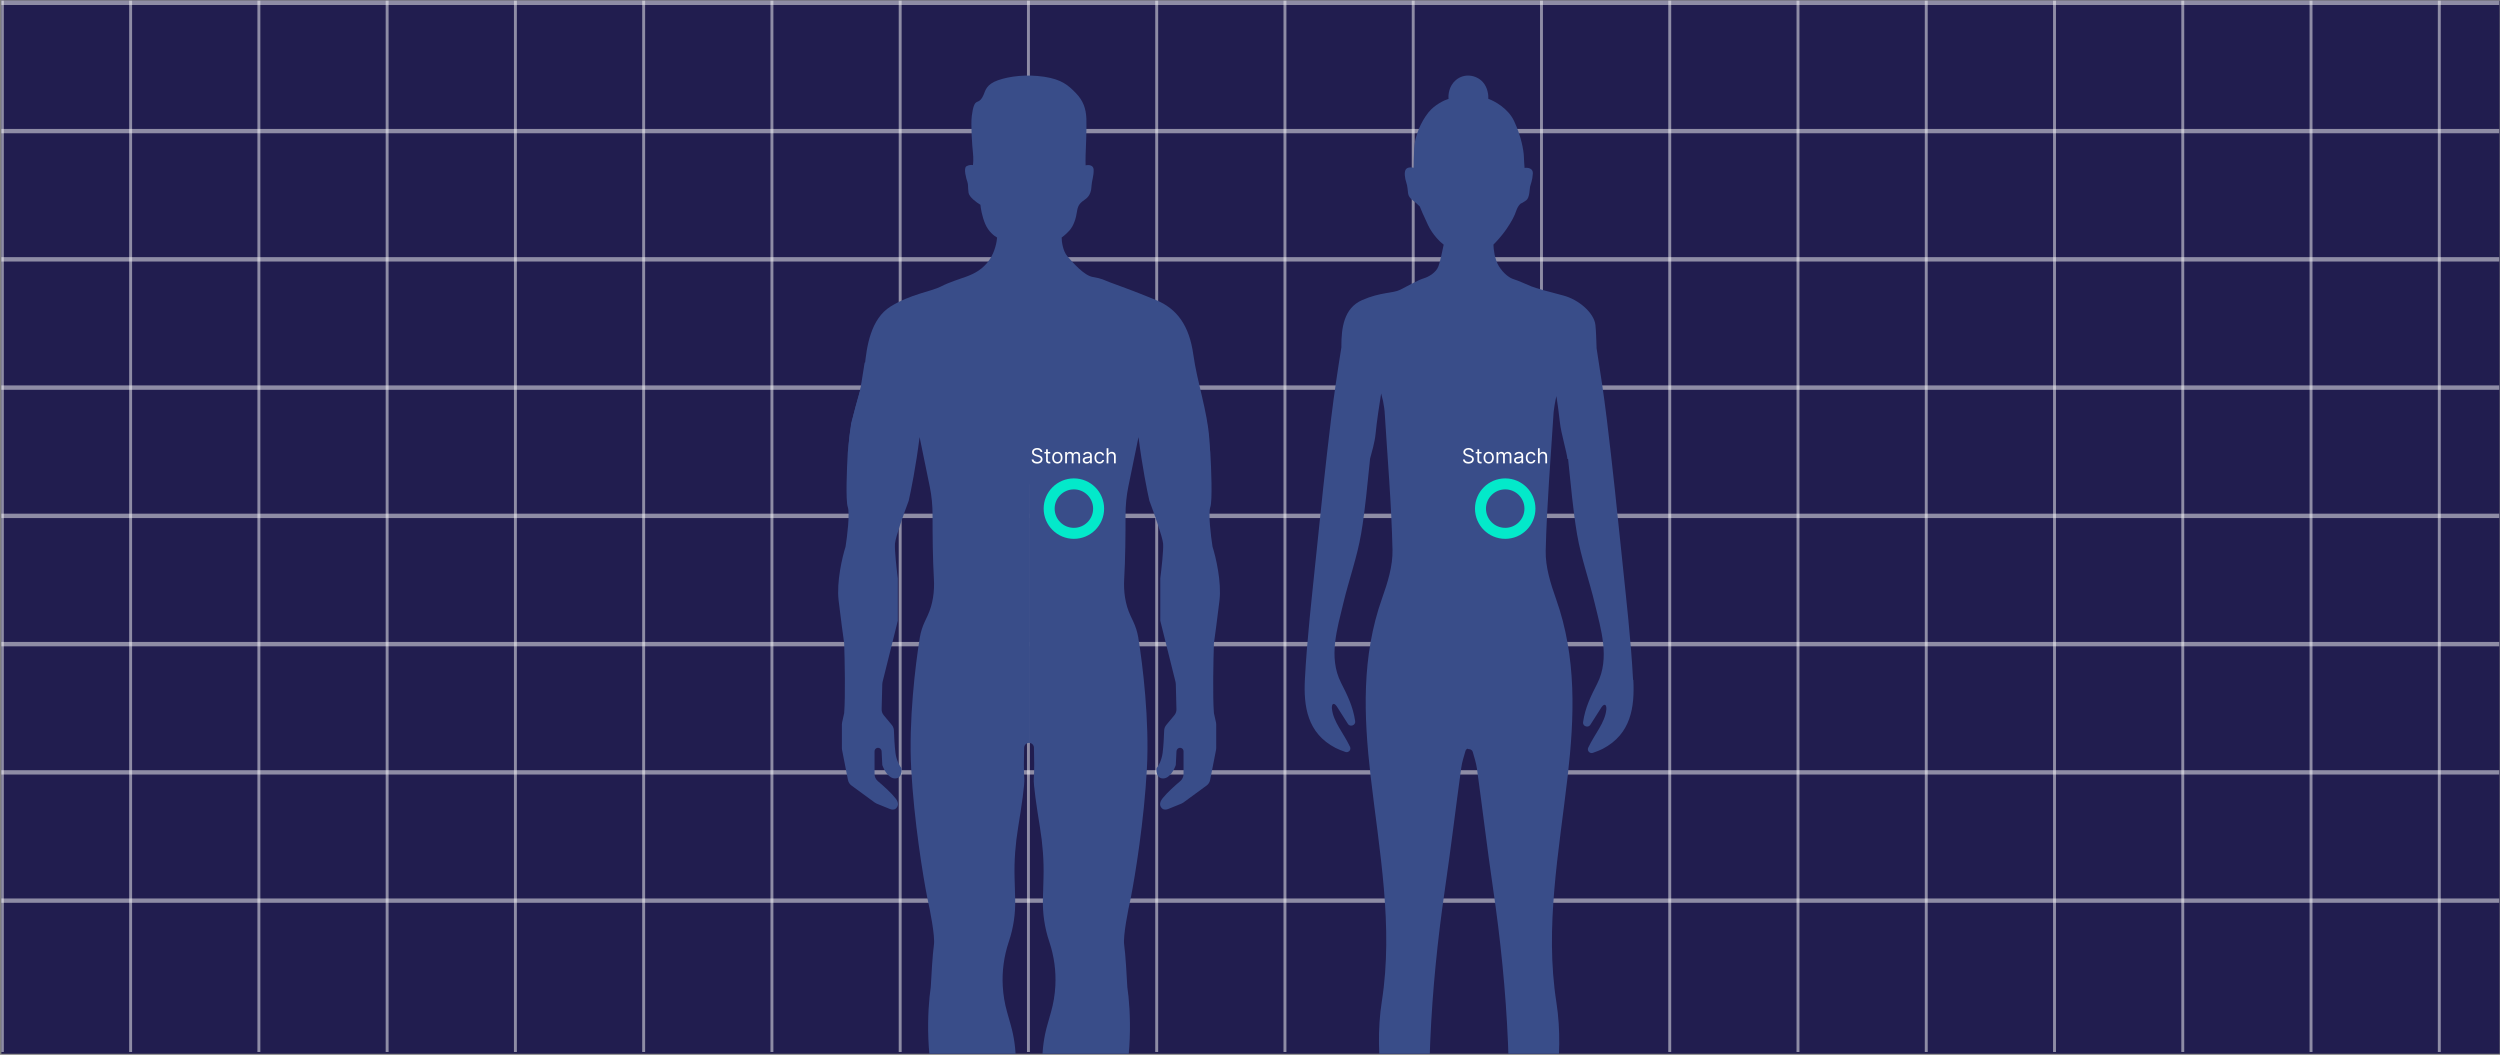 <svg width="1441" height="608" viewBox="0 0 1441 608" fill="none" xmlns="http://www.w3.org/2000/svg">
<rect x="0" y="0" width="1441" height="608" fill="#808080" stroke="none"/>
<g clip-path="url(#clip0_992_1270)">
<rect width="1440" height="607" transform="translate(0.785 0.371)" fill="#211D4F"/>
<g style="mix-blend-mode:overlay">
<line x1="1.365" y1="0.371" x2="1.365" y2="606.371" stroke="white" stroke-opacity="0.49" stroke-width="1.685"/>
<line x1="75.293" y1="0.371" x2="75.293" y2="606.371" stroke="white" stroke-opacity="0.49" stroke-width="1.685"/>
<line x1="149.222" y1="0.371" x2="149.222" y2="606.371" stroke="white" stroke-opacity="0.49" stroke-width="1.685"/>
<line x1="223.15" y1="0.371" x2="223.15" y2="606.371" stroke="white" stroke-opacity="0.49" stroke-width="1.685"/>
<line x1="297.079" y1="0.371" x2="297.079" y2="606.371" stroke="white" stroke-opacity="0.49" stroke-width="1.685"/>
<line x1="371.007" y1="0.371" x2="371.007" y2="606.371" stroke="white" stroke-opacity="0.49" stroke-width="1.685"/>
<line x1="444.936" y1="0.371" x2="444.936" y2="606.371" stroke="white" stroke-opacity="0.49" stroke-width="1.685"/>
<line x1="518.865" y1="0.371" x2="518.865" y2="606.371" stroke="white" stroke-opacity="0.49" stroke-width="1.685"/>
<line x1="592.792" y1="0.371" x2="592.792" y2="606.371" stroke="white" stroke-opacity="0.49" stroke-width="1.685"/>
<line x1="666.721" y1="0.371" x2="666.721" y2="606.371" stroke="white" stroke-opacity="0.49" stroke-width="1.685"/>
<line x1="740.65" y1="0.371" x2="740.65" y2="606.371" stroke="white" stroke-opacity="0.49" stroke-width="1.685"/>
<line x1="814.579" y1="0.371" x2="814.579" y2="606.371" stroke="white" stroke-opacity="0.49" stroke-width="1.685"/>
<line x1="888.507" y1="0.371" x2="888.507" y2="606.371" stroke="white" stroke-opacity="0.49" stroke-width="1.685"/>
<line x1="962.436" y1="0.371" x2="962.436" y2="606.371" stroke="white" stroke-opacity="0.49" stroke-width="1.685"/>
<line x1="1036.36" y1="0.371" x2="1036.36" y2="606.371" stroke="white" stroke-opacity="0.49" stroke-width="1.685"/>
<line x1="1110.29" y1="0.371" x2="1110.29" y2="606.371" stroke="white" stroke-opacity="0.49" stroke-width="1.685"/>
<line x1="1184.22" y1="0.371" x2="1184.22" y2="606.371" stroke="white" stroke-opacity="0.49" stroke-width="1.685"/>
<line x1="1258.15" y1="0.371" x2="1258.15" y2="606.371" stroke="white" stroke-opacity="0.49" stroke-width="1.685"/>
<line x1="1332.08" y1="0.371" x2="1332.08" y2="606.371" stroke="white" stroke-opacity="0.49" stroke-width="1.685"/>
<line x1="1406.01" y1="0.371" x2="1406.01" y2="606.371" stroke="white" stroke-opacity="0.49" stroke-width="1.685"/>
</g>
<g style="mix-blend-mode:overlay">
<line x1="1440.52" y1="1.629" x2="0.525" y2="1.629" stroke="white" stroke-opacity="0.49" stroke-width="2.517"/>
<line x1="1440.52" y1="75.558" x2="0.525" y2="75.558" stroke="white" stroke-opacity="0.49" stroke-width="2.517"/>
<line x1="1440.52" y1="149.486" x2="0.525" y2="149.486" stroke="white" stroke-opacity="0.49" stroke-width="2.517"/>
<line x1="1440.52" y1="223.415" x2="0.525" y2="223.415" stroke="white" stroke-opacity="0.49" stroke-width="2.517"/>
<line x1="1440.52" y1="297.343" x2="0.525" y2="297.343" stroke="white" stroke-opacity="0.49" stroke-width="2.517"/>
<line x1="1440.52" y1="371.272" x2="0.525" y2="371.272" stroke="white" stroke-opacity="0.49" stroke-width="2.517"/>
<line x1="1440.52" y1="445.2" x2="0.525" y2="445.2" stroke="white" stroke-opacity="0.49" stroke-width="2.517"/>
<line x1="1440.52" y1="519.129" x2="0.525" y2="519.129" stroke="white" stroke-opacity="0.49" stroke-width="2.517"/>
</g>
<path d="M941.298 391.895C940.073 368.546 937.334 345.302 934.961 322.031C932.223 295.235 929.433 268.439 926.173 241.695C924.504 228.036 922.47 214.403 920.279 200.796C920.123 195.625 919.94 190.584 919.601 187.345C918.871 180.424 910.057 172.642 900.929 170.291C891.802 167.94 885.334 166.138 882.674 165.068C880.014 163.997 874.929 161.646 872.713 161.019C870.496 160.393 866.871 158.146 863.898 153.341C861.525 149.502 860.847 143.495 860.821 140.988C862.203 139.629 865.619 135.973 868.253 132.16C871.539 127.354 873.025 124.273 873.99 121.4C874.747 119.101 875.998 117.743 876.546 117.352C876.937 117.221 878.111 116.62 879.728 115.445C881.736 113.956 881.631 108.942 881.944 107.558C882.257 106.173 883.326 103.927 883.535 99.984C883.691 96.823 880.432 96.536 878.763 96.797C878.658 95.518 878.424 92.358 878.345 89.981C878.241 87.003 876.963 78.803 872.713 69.74C869.322 62.506 861.395 58.196 857.874 56.969C858.004 55.01 857.561 50.335 854.588 47.175C850.885 43.231 844.079 41.951 839.098 46.209C835.108 49.63 834.69 54.801 834.951 56.969C832.578 57.726 826.945 60.312 823.399 64.752C818.939 70.288 815.445 78.594 815.132 85.41C814.871 90.869 814.819 95.204 814.819 96.693C813.906 96.432 811.768 96.223 810.568 97.32C809.082 98.704 809.838 103.065 810.568 105.103C811.298 107.114 811.429 110.117 811.637 111.501C811.846 112.886 812.602 114.165 814.089 115.236C815.288 116.098 817.401 118.083 818.339 118.971C818.809 120.172 820.4 124.011 823.112 129.731C825.824 135.451 830.257 139.629 832.135 141.014C831.561 143.913 830.179 150.468 829.162 153.367C827.884 156.997 823.659 159.557 820.478 160.497C817.296 161.463 811.35 164.859 807.126 167C802.875 169.142 795.886 168.28 785.168 172.955C774.45 177.63 773.172 189.356 773.172 199.464C773.172 199.725 773.172 199.934 773.172 200.195C770.981 213.802 768.947 227.435 767.278 241.121C764.018 267.865 761.228 294.661 758.49 321.457C756.117 344.727 753.378 367.998 752.153 391.32C751.318 407.017 753.431 422.609 769.834 431.123C771.477 431.985 773.224 432.611 775.493 433.421C777.292 434.048 778.987 432.194 778.153 430.444C774.241 422.217 768.504 416.053 767.721 408.479C767.461 405.789 768.66 404.588 770.46 407.069C772.624 410.464 774.789 413.885 776.953 417.281C777.449 418.064 778.414 418.456 779.326 418.195L779.587 418.116C780.63 417.829 781.282 416.811 781.126 415.74C779.926 407.278 776.614 400.722 772.963 393.514C765.531 378.889 770.825 362.2 774.293 347.679C777.501 334.228 782.273 321.117 784.568 307.536C787.019 293.25 788.167 278.729 789.732 264.287C790.436 261.388 792.418 255.276 792.913 249.792C793.513 243.236 795.286 231.718 796.095 226.782C796.277 227.409 796.72 229.081 797.19 231.17C797.685 233.782 798.05 236.42 798.077 236.994C799.719 263.66 802.04 290.273 802.64 316.965C802.849 326.21 799.824 335.874 796.668 344.753C784.724 378.392 786.028 412.606 790.018 447.289C794.999 490.435 803.266 533.841 796.486 577.196C791.374 609.947 799.354 640.582 803.501 672.106C805.665 688.612 810.438 705.64 801.362 722.172C799.798 725.045 801.441 732.854 803.814 734.081C809.29 736.902 816.227 738.234 822.381 737.712C824.676 737.529 828.067 730.608 828.145 726.716C828.327 714.572 827.597 702.401 826.476 690.283C820.843 630.266 824.337 570.641 833.048 511.146C836.386 488.345 839.098 465.467 842.253 442.614C842.696 439.324 843.766 436.111 844.678 432.899C844.861 432.298 845.278 431.802 845.826 431.541C846.087 431.697 846.373 431.802 846.713 431.828H846.999C847.912 431.932 848.642 432.559 848.903 433.421C849.816 436.66 850.859 439.846 851.328 443.137C854.484 465.963 857.196 488.868 860.534 511.668C869.244 571.163 872.739 630.788 867.106 690.805C865.958 702.898 865.228 715.094 865.437 727.239C865.489 731.13 868.879 738.051 871.2 738.234C877.354 738.73 884.291 737.424 889.768 734.604C892.141 733.376 893.784 725.567 892.219 722.694C883.17 706.162 887.916 689.134 890.081 672.628C894.227 641.104 902.207 610.469 897.096 577.718C890.315 534.364 898.582 490.983 903.563 447.812C907.553 413.128 908.857 378.915 896.913 345.276C893.758 336.37 890.733 326.706 890.941 317.487C891.567 290.822 893.862 264.182 895.505 237.516C895.557 236.681 896.313 231.483 897.122 228.297C897.669 231.954 898.634 238.587 899.156 243.706C899.756 249.504 903.12 260.761 903.485 264.574H903.85C905.441 279.095 906.588 293.694 909.04 308.059C911.36 321.64 916.133 334.751 919.314 348.201C922.783 362.722 928.077 379.411 920.644 394.036C916.993 401.245 913.681 407.8 912.482 416.262C912.325 417.333 912.977 418.352 914.02 418.639L914.281 418.717C915.194 418.952 916.159 418.587 916.654 417.803C918.819 414.408 920.983 410.986 923.148 407.591C924.947 405.11 926.147 406.285 925.886 409.002C925.13 416.576 919.367 422.739 915.455 430.966C914.646 432.69 916.315 434.57 918.115 433.943C920.384 433.134 922.131 432.507 923.774 431.645C940.151 423.105 942.263 407.539 941.455 391.843L941.298 391.895Z" fill="#394D89"/>
<path d="M558.271 111.07C558.624 113.633 562.982 116.777 565.117 118.028C565.265 119.869 566.023 124.655 567.878 129.073C569.734 133.491 573.216 136.142 574.725 136.915C574.578 139.271 573.51 145.11 570.418 149.616C566.553 155.249 561.694 157.678 557.277 159.335C552.859 160.992 547.669 162.428 542.258 165.189C536.846 167.95 524.699 169.607 513.324 176.675C501.949 183.744 499.52 199.537 498.415 211.355C497.311 223.173 494.329 227.149 490.575 245.372C487.571 259.951 489.323 274.566 490.575 279.168H523.017C523.201 278.432 524.478 274.22 526.245 266.357C528.012 258.493 530.441 245.998 531.435 240.733C532.245 245.298 534.086 255.378 534.969 259.178C535.852 262.977 537.634 274.493 538.518 279.168H647.943C647.685 278.579 647.634 275.7 649.489 268.897C651.344 262.094 654.09 246.477 655.232 239.518C655.342 240.144 655.651 242.103 656.005 244.93C656.446 248.465 658.434 255.312 660.312 262.491C661.814 268.234 662.412 276.591 662.522 279.168H695.461C696.345 276.37 698.058 266.843 697.086 253.324C695.871 236.426 690.129 220.853 687.81 204.286C685.491 187.72 678.533 178 666.275 172.92C654.017 167.839 642.421 163.753 639.55 162.648C636.679 161.544 634.912 160.44 629.942 159.666C624.973 158.893 618.568 151.604 615.255 147.738C612.604 144.646 611.942 139.234 611.942 136.915C612.604 136.473 614.415 135.059 616.359 132.939C618.788 130.288 620.224 125.981 620.776 121.894C621.328 117.808 622.985 116.703 625.746 114.715C628.507 112.727 629.059 109.524 629.169 106.984C629.28 104.444 630.494 101.351 630.384 97.817C630.296 94.99 627.255 94.945 625.746 95.277C625.709 94.209 625.657 91.544 625.746 89.423C625.856 86.772 626.408 74.182 626.188 68.439C625.967 62.695 624.421 58.057 620.114 53.639C615.807 49.221 612.052 45.797 601.892 44.251C591.732 42.705 581.903 43.92 575.277 46.239C568.651 48.558 567.989 52.093 566.995 54.522C566.001 56.952 564.897 58.167 563.24 58.719C561.584 59.272 560.811 61.812 560.148 66.782C559.485 71.752 560.369 84.232 560.811 88.098C561.164 91.19 560.958 94.099 560.811 95.166C560.185 95.019 558.558 94.945 557.056 95.829C555.178 96.933 557.056 103.339 557.608 104.885C558.16 106.432 557.829 107.868 558.271 111.07Z" fill="#394D89"/>
<path d="M697.628 292.263C698.907 288.554 698.161 269.72 697.628 260.766L695.673 243.839L690.482 225.094L687.886 208.944H593.142V428.198C594.667 428.198 595.92 429.403 595.964 430.928C596.12 436.373 596.242 444.717 595.874 448.696C595.574 451.946 597.492 465.042 599.43 476.878C600.994 486.428 601.751 496.098 601.483 505.771L601.138 518.259C600.909 526.523 602.13 534.762 604.744 542.605L604.887 543.033C607.598 551.166 608.756 559.736 608.302 568.296C608.032 573.366 607.2 578.39 605.819 583.275L603.68 590.843C601.764 597.623 600.793 604.635 600.793 611.68C600.793 615.767 601.119 619.846 601.77 623.881L604.038 637.94C605.515 647.1 606.337 656.358 606.281 665.637C606.21 677.357 605.89 690.181 604.982 692.502C604.061 694.856 604.164 699.444 604.496 703.187C604.738 705.903 604.922 708.629 604.803 711.354L604.046 728.634C603.947 730.884 604.923 733.047 606.675 734.462C607.937 735.481 609.51 736.037 611.132 736.037H641.059C643.058 736.037 644.88 734.894 645.75 733.096C646.561 731.421 646.417 729.442 645.373 727.902L637.443 716.199C633.982 711.093 632.155 705.037 632.575 698.883C633.694 682.5 636.959 656.553 644.327 636.946C653.362 612.901 651.735 581.632 649.792 569.002C649.488 562.931 648.699 549.549 647.97 544.594C647.242 539.639 650.217 524.436 651.795 517.453C654.224 505.188 659.482 473.083 661.085 442.782C662.53 415.468 658.755 383.717 656.085 367.398C655.564 364.218 654.563 361.146 653.194 358.229L651.652 354.944C648.546 348.327 647.558 340.893 647.989 333.596C648.627 322.778 648.785 308.062 648.759 296.996C648.745 291.439 649.262 285.898 650.379 280.454L656.232 251.918C658.365 268.913 661.306 283.483 662.51 288.643C665.033 295.323 670.148 309.629 670.423 313.413C670.698 317.197 669.448 328.292 668.789 333.367V357.793L677.585 393.111C677.677 393.48 677.728 393.858 677.737 394.238L678.106 408.804C678.138 410.065 677.712 411.294 676.906 412.264L672.244 417.877C671.495 418.779 671.074 419.906 671.034 421.077C670.912 424.572 670.631 430.158 670.15 433.911C669.573 438.411 667.602 441.7 666.688 442.782C666.376 444.753 666.688 448.696 670.439 448.696C674.189 448.696 676.857 443.551 677.723 440.979L678.123 433.051C678.144 432.625 678.297 432.216 678.56 431.88L678.613 431.813C679.433 430.767 681.026 430.794 681.809 431.868C682.06 432.211 682.195 432.625 682.195 433.05V446.178C682.195 447.769 681.466 449.266 680.248 450.288C677.205 452.842 672.741 456.853 670.15 460.091C667.858 462.956 668.624 464.926 669.915 466.052C670.861 466.877 672.233 466.755 673.396 466.283L680.949 463.218C681.345 463.057 681.72 462.848 682.065 462.596L695.481 452.783C696.537 452.01 697.264 450.867 697.516 449.583L700.921 432.244C700.986 431.913 701.019 431.577 701.019 431.24V417.533C701.019 417.153 700.977 416.775 700.895 416.404L699.706 411.053C698.939 401.46 699.387 380.196 699.706 370.763C700.239 367.033 701.624 356.886 702.904 346.142C704.183 335.398 700.772 320.988 698.907 315.125C697.947 309.05 696.348 295.972 697.628 292.263Z" fill="#394D89"/>
<path d="M488.656 292.263C487.377 288.554 488.123 269.72 488.656 260.766L490.611 243.839L495.802 225.094L498.398 208.944H593.142V428.198C591.617 428.198 590.364 429.403 590.32 430.928C590.164 436.373 590.042 444.717 590.41 448.696C590.71 451.946 588.792 465.042 586.854 476.878C585.29 486.428 584.534 496.098 584.801 505.771L585.146 518.259C585.375 526.523 584.154 534.762 581.54 542.605L581.397 543.033C578.686 551.166 577.528 559.736 577.983 568.296C578.252 573.366 579.084 578.39 580.465 583.275L582.604 590.843C584.52 597.623 585.492 604.635 585.492 611.68C585.492 615.767 585.165 619.846 584.514 623.881L582.246 637.94C580.769 647.1 579.947 656.358 580.003 665.637C580.074 677.357 580.394 690.181 581.302 692.502C582.223 694.856 582.12 699.444 581.788 703.187C581.547 705.903 581.362 708.629 581.482 711.354L582.238 728.634C582.337 730.884 581.361 733.047 579.609 734.462C578.347 735.481 576.774 736.037 575.152 736.037H545.225C543.226 736.037 541.404 734.894 540.534 733.096C539.724 731.421 539.867 729.442 540.911 727.902L548.842 716.199C552.302 711.093 554.129 705.037 553.709 698.883C552.59 682.5 549.325 656.553 541.957 636.946C532.922 612.901 534.549 581.632 536.492 569.002C536.796 562.931 537.585 549.549 538.314 544.594C539.043 539.639 536.067 524.436 534.489 517.453C532.06 505.188 526.802 473.083 525.199 442.782C523.754 415.468 527.529 383.717 530.199 367.398C530.72 364.218 531.721 361.146 533.09 358.229L534.632 354.944C537.738 348.327 538.726 340.893 538.296 333.596C537.657 322.778 537.499 308.062 537.526 296.996C537.539 291.439 537.022 285.898 535.906 280.454L530.053 251.918C527.92 268.913 524.978 283.483 523.774 288.643C521.251 295.323 516.137 309.629 515.861 313.413C515.586 317.197 516.836 328.292 517.496 333.367V357.793L508.699 393.111C508.608 393.48 508.556 393.858 508.547 394.238L508.178 408.804C508.146 410.065 508.572 411.294 509.378 412.264L514.04 417.877C514.789 418.779 515.21 419.906 515.251 421.077C515.372 424.572 515.653 430.158 516.134 433.911C516.711 438.411 518.682 441.7 519.596 442.782C519.909 444.753 519.596 448.696 515.846 448.696C512.095 448.696 509.427 443.551 508.561 440.979L508.162 433.051C508.14 432.625 507.987 432.216 507.724 431.88L507.672 431.813C506.852 430.767 505.259 430.794 504.475 431.868C504.225 432.211 504.09 432.625 504.09 433.05V446.178C504.09 447.769 504.818 449.266 506.036 450.288C509.08 452.842 513.543 456.853 516.134 460.091C518.426 462.956 517.66 464.926 516.369 466.052C515.423 466.877 514.051 466.755 512.889 466.283L505.335 463.218C504.939 463.057 504.564 462.848 504.219 462.596L490.804 452.783C489.747 452.01 489.02 450.867 488.768 449.583L485.363 432.244C485.298 431.913 485.266 431.577 485.266 431.24V417.533C485.266 417.153 485.307 416.775 485.389 416.404L486.578 411.053C487.345 401.46 486.898 380.196 486.578 370.763C486.045 367.033 484.66 356.886 483.381 346.142C482.102 335.398 485.512 320.988 487.378 315.125C488.337 309.05 489.936 295.972 488.656 292.263Z" fill="#394D89"/>
<circle cx="618.988" cy="293.167" r="14.254" stroke="#03E9CA" stroke-width="6.335"/>
<path d="M599.775 260.524C599.724 260.093 599.516 259.757 599.153 259.519C598.789 259.28 598.343 259.161 597.815 259.161C597.428 259.161 597.09 259.223 596.8 259.348C596.513 259.473 596.289 259.645 596.127 259.864C595.968 260.083 595.888 260.331 595.888 260.61C595.888 260.843 595.944 261.043 596.055 261.21C596.168 261.375 596.313 261.513 596.489 261.624C596.665 261.732 596.85 261.821 597.043 261.892C597.237 261.96 597.414 262.016 597.576 262.058L598.462 262.297C598.69 262.357 598.942 262.439 599.221 262.544C599.502 262.649 599.771 262.793 600.026 262.975C600.285 263.154 600.498 263.384 600.665 263.665C600.833 263.946 600.917 264.291 600.917 264.701C600.917 265.172 600.793 265.598 600.546 265.979C600.302 266.36 599.944 266.662 599.472 266.887C599.004 267.111 598.434 267.223 597.763 267.223C597.138 267.223 596.597 267.122 596.14 266.921C595.685 266.719 595.327 266.438 595.066 266.077C594.808 265.716 594.661 265.297 594.627 264.82H595.718C595.746 265.149 595.857 265.422 596.05 265.638C596.246 265.851 596.494 266.01 596.792 266.115C597.093 266.218 597.417 266.269 597.763 266.269C598.167 266.269 598.529 266.203 598.85 266.073C599.171 265.939 599.425 265.754 599.613 265.519C599.8 265.28 599.894 265.002 599.894 264.683C599.894 264.394 599.813 264.158 599.651 263.976C599.489 263.794 599.276 263.647 599.012 263.533C598.748 263.419 598.462 263.32 598.156 263.235L597.082 262.928C596.4 262.732 595.86 262.452 595.462 262.088C595.065 261.725 594.866 261.249 594.866 260.661C594.866 260.172 594.998 259.746 595.262 259.382C595.529 259.016 595.887 258.732 596.336 258.53C596.788 258.326 597.292 258.223 597.849 258.223C598.411 258.223 598.911 258.324 599.349 258.526C599.786 258.725 600.133 258.997 600.388 259.344C600.647 259.691 600.783 260.084 600.798 260.524H599.775ZM605.365 260.524V261.377H601.973V260.524H605.365ZM602.961 258.956H603.967V265.195C603.967 265.479 604.008 265.692 604.091 265.834C604.176 265.973 604.284 266.067 604.414 266.115C604.548 266.161 604.689 266.183 604.836 266.183C604.947 266.183 605.038 266.178 605.109 266.166C605.18 266.152 605.237 266.141 605.279 266.132L605.484 267.036C605.416 267.061 605.321 267.087 605.199 267.112C605.076 267.141 604.922 267.155 604.734 267.155C604.45 267.155 604.172 267.094 603.899 266.972C603.629 266.85 603.404 266.664 603.225 266.414C603.049 266.164 602.961 265.848 602.961 265.468V258.956ZM609.466 267.206C608.875 267.206 608.357 267.066 607.911 266.784C607.468 266.503 607.121 266.11 606.871 265.604C606.624 265.098 606.5 264.507 606.5 263.831C606.5 263.149 606.624 262.554 606.871 262.046C607.121 261.537 607.468 261.142 607.911 260.861C608.357 260.58 608.875 260.439 609.466 260.439C610.057 260.439 610.574 260.58 611.017 260.861C611.463 261.142 611.81 261.537 612.057 262.046C612.307 262.554 612.432 263.149 612.432 263.831C612.432 264.507 612.307 265.098 612.057 265.604C611.81 266.11 611.463 266.503 611.017 266.784C610.574 267.066 610.057 267.206 609.466 267.206ZM609.466 266.303C609.915 266.303 610.284 266.188 610.574 265.958C610.864 265.727 611.078 265.425 611.218 265.05C611.357 264.675 611.426 264.269 611.426 263.831C611.426 263.394 611.357 262.986 611.218 262.608C611.078 262.23 610.864 261.925 610.574 261.692C610.284 261.459 609.915 261.343 609.466 261.343C609.017 261.343 608.648 261.459 608.358 261.692C608.069 261.925 607.854 262.23 607.715 262.608C607.576 262.986 607.506 263.394 607.506 263.831C607.506 264.269 607.576 264.675 607.715 265.05C607.854 265.425 608.069 265.727 608.358 265.958C608.648 266.188 609.017 266.303 609.466 266.303ZM613.967 267.07V260.524H614.939V261.547H615.024C615.161 261.198 615.381 260.926 615.685 260.733C615.989 260.537 616.354 260.439 616.78 260.439C617.212 260.439 617.571 260.537 617.858 260.733C618.148 260.926 618.374 261.198 618.536 261.547H618.604C618.771 261.209 619.023 260.941 619.358 260.742C619.693 260.54 620.095 260.439 620.564 260.439C621.149 260.439 621.628 260.622 622 260.989C622.372 261.352 622.558 261.919 622.558 262.689V267.07H621.553V262.689C621.553 262.206 621.42 261.861 621.156 261.654C620.892 261.446 620.581 261.343 620.223 261.343C619.763 261.343 619.406 261.482 619.153 261.76C618.901 262.036 618.774 262.385 618.774 262.808V267.07H617.751V262.587C617.751 262.215 617.631 261.915 617.389 261.688C617.148 261.458 616.837 261.343 616.456 261.343C616.195 261.343 615.95 261.412 615.723 261.551C615.499 261.691 615.317 261.884 615.178 262.131C615.041 262.375 614.973 262.658 614.973 262.979V267.07H613.967ZM626.323 267.223C625.908 267.223 625.532 267.145 625.194 266.989C624.856 266.83 624.587 266.601 624.388 266.303C624.19 266.002 624.09 265.638 624.09 265.212C624.09 264.837 624.164 264.533 624.312 264.3C624.46 264.064 624.657 263.879 624.904 263.746C625.151 263.612 625.424 263.513 625.722 263.448C626.023 263.379 626.326 263.326 626.63 263.286C627.028 263.235 627.35 263.196 627.597 263.171C627.847 263.142 628.029 263.095 628.143 263.03C628.259 262.965 628.317 262.851 628.317 262.689V262.655C628.317 262.235 628.202 261.908 627.972 261.675C627.745 261.442 627.4 261.326 626.937 261.326C626.457 261.326 626.08 261.431 625.808 261.641C625.535 261.851 625.343 262.076 625.232 262.314L624.278 261.973C624.448 261.576 624.675 261.266 624.96 261.044C625.246 260.82 625.559 260.664 625.897 260.576C626.238 260.485 626.573 260.439 626.903 260.439C627.113 260.439 627.354 260.465 627.627 260.516C627.903 260.564 628.168 260.665 628.424 260.818C628.683 260.972 628.897 261.203 629.067 261.513C629.238 261.823 629.323 262.237 629.323 262.757V267.07H628.317V266.183H628.266C628.198 266.326 628.085 266.477 627.925 266.639C627.766 266.801 627.555 266.939 627.29 267.053C627.026 267.166 626.704 267.223 626.323 267.223ZM626.477 266.32C626.874 266.32 627.21 266.242 627.482 266.085C627.758 265.929 627.965 265.727 628.104 265.48C628.246 265.233 628.317 264.973 628.317 264.701V263.78C628.275 263.831 628.181 263.878 628.036 263.921C627.894 263.96 627.729 263.996 627.542 264.027C627.357 264.056 627.177 264.081 627.001 264.104C626.827 264.124 626.687 264.141 626.579 264.155C626.317 264.189 626.073 264.245 625.846 264.321C625.621 264.395 625.44 264.507 625.3 264.658C625.164 264.806 625.096 265.007 625.096 265.263C625.096 265.612 625.225 265.877 625.484 266.056C625.745 266.232 626.076 266.32 626.477 266.32ZM633.818 267.206C633.204 267.206 632.676 267.061 632.233 266.772C631.789 266.482 631.449 266.083 631.21 265.574C630.971 265.066 630.852 264.485 630.852 263.831C630.852 263.166 630.974 262.58 631.218 262.071C631.466 261.56 631.809 261.161 632.25 260.874C632.693 260.584 633.21 260.439 633.801 260.439C634.261 260.439 634.676 260.524 635.045 260.695C635.414 260.865 635.717 261.104 635.953 261.411C636.189 261.718 636.335 262.076 636.392 262.485H635.386C635.309 262.186 635.139 261.922 634.875 261.692C634.613 261.459 634.261 261.343 633.818 261.343C633.426 261.343 633.082 261.445 632.787 261.649C632.494 261.851 632.265 262.137 632.1 262.506C631.939 262.872 631.858 263.303 631.858 263.797C631.858 264.303 631.937 264.743 632.096 265.118C632.258 265.493 632.485 265.784 632.778 265.992C633.074 266.199 633.42 266.303 633.818 266.303C634.079 266.303 634.316 266.257 634.529 266.166C634.743 266.076 634.923 265.945 635.071 265.774C635.218 265.604 635.324 265.399 635.386 265.161H636.392C636.335 265.547 636.194 265.895 635.97 266.205C635.748 266.512 635.454 266.756 635.088 266.938C634.724 267.117 634.301 267.206 633.818 267.206ZM638.868 263.132V267.07H637.862V258.343H638.868V261.547H638.953C639.106 261.209 639.336 260.941 639.643 260.742C639.953 260.54 640.365 260.439 640.879 260.439C641.325 260.439 641.716 260.529 642.051 260.708C642.386 260.884 642.646 261.155 642.831 261.522C643.018 261.885 643.112 262.348 643.112 262.911V267.07H642.106V262.979C642.106 262.459 641.971 262.057 641.701 261.773C641.434 261.486 641.064 261.343 640.589 261.343C640.26 261.343 639.964 261.412 639.703 261.551C639.444 261.691 639.24 261.894 639.089 262.161C638.941 262.428 638.868 262.752 638.868 263.132Z" fill="white"/>
<path d="M848.39 260.524C848.339 260.093 848.132 259.757 847.768 259.519C847.404 259.28 846.958 259.161 846.43 259.161C846.044 259.161 845.705 259.223 845.416 259.348C845.129 259.473 844.904 259.645 844.742 259.864C844.583 260.083 844.504 260.331 844.504 260.61C844.504 260.843 844.559 261.043 844.67 261.21C844.784 261.375 844.928 261.513 845.105 261.624C845.281 261.732 845.465 261.821 845.659 261.892C845.852 261.96 846.029 262.016 846.191 262.058L847.078 262.297C847.305 262.357 847.558 262.439 847.836 262.544C848.117 262.649 848.386 262.793 848.642 262.975C848.9 263.154 849.113 263.384 849.281 263.665C849.448 263.946 849.532 264.291 849.532 264.701C849.532 265.172 849.409 265.598 849.161 265.979C848.917 266.36 848.559 266.662 848.088 266.887C847.619 267.111 847.049 267.223 846.379 267.223C845.754 267.223 845.213 267.122 844.755 266.921C844.301 266.719 843.943 266.438 843.681 266.077C843.423 265.716 843.276 265.297 843.242 264.82H844.333C844.362 265.149 844.472 265.422 844.666 265.638C844.862 265.851 845.109 266.01 845.407 266.115C845.708 266.218 846.032 266.269 846.379 266.269C846.782 266.269 847.144 266.203 847.465 266.073C847.786 265.939 848.041 265.754 848.228 265.519C848.416 265.28 848.509 265.002 848.509 264.683C848.509 264.394 848.428 264.158 848.267 263.976C848.105 263.794 847.892 263.647 847.627 263.533C847.363 263.419 847.078 263.32 846.771 263.235L845.697 262.928C845.015 262.732 844.475 262.452 844.078 262.088C843.68 261.725 843.481 261.249 843.481 260.661C843.481 260.172 843.613 259.746 843.877 259.382C844.144 259.016 844.502 258.732 844.951 258.53C845.403 258.326 845.907 258.223 846.464 258.223C847.026 258.223 847.526 258.324 847.964 258.526C848.401 258.725 848.748 258.997 849.004 259.344C849.262 259.691 849.399 260.084 849.413 260.524H848.39ZM853.98 260.524V261.377H850.588V260.524H853.98ZM851.577 258.956H852.582V265.195C852.582 265.479 852.623 265.692 852.706 265.834C852.791 265.973 852.899 266.067 853.03 266.115C853.163 266.161 853.304 266.183 853.452 266.183C853.562 266.183 853.653 266.178 853.724 266.166C853.795 266.152 853.852 266.141 853.895 266.132L854.099 267.036C854.031 267.061 853.936 267.087 853.814 267.112C853.692 267.141 853.537 267.155 853.349 267.155C853.065 267.155 852.787 267.094 852.514 266.972C852.244 266.85 852.02 266.664 851.841 266.414C851.665 266.164 851.577 265.848 851.577 265.468V258.956ZM858.081 267.206C857.491 267.206 856.972 267.066 856.526 266.784C856.083 266.503 855.736 266.11 855.486 265.604C855.239 265.098 855.116 264.507 855.116 263.831C855.116 263.149 855.239 262.554 855.486 262.046C855.736 261.537 856.083 261.142 856.526 260.861C856.972 260.58 857.491 260.439 858.081 260.439C858.672 260.439 859.189 260.58 859.633 260.861C860.079 261.142 860.425 261.537 860.672 262.046C860.922 262.554 861.047 263.149 861.047 263.831C861.047 264.507 860.922 265.098 860.672 265.604C860.425 266.11 860.079 266.503 859.633 266.784C859.189 267.066 858.672 267.206 858.081 267.206ZM858.081 266.303C858.53 266.303 858.9 266.188 859.189 265.958C859.479 265.727 859.694 265.425 859.833 265.05C859.972 264.675 860.042 264.269 860.042 263.831C860.042 263.394 859.972 262.986 859.833 262.608C859.694 262.23 859.479 261.925 859.189 261.692C858.9 261.459 858.53 261.343 858.081 261.343C857.633 261.343 857.263 261.459 856.974 261.692C856.684 261.925 856.469 262.23 856.33 262.608C856.191 262.986 856.121 263.394 856.121 263.831C856.121 264.269 856.191 264.675 856.33 265.05C856.469 265.425 856.684 265.727 856.974 265.958C857.263 266.188 857.633 266.303 858.081 266.303ZM862.583 267.07V260.524H863.554V261.547H863.639C863.776 261.198 863.996 260.926 864.3 260.733C864.604 260.537 864.969 260.439 865.395 260.439C865.827 260.439 866.186 260.537 866.473 260.733C866.763 260.926 866.989 261.198 867.151 261.547H867.219C867.387 261.209 867.638 260.941 867.973 260.742C868.308 260.54 868.71 260.439 869.179 260.439C869.764 260.439 870.243 260.622 870.615 260.989C870.987 261.352 871.173 261.919 871.173 262.689V267.07H870.168V262.689C870.168 262.206 870.036 261.861 869.771 261.654C869.507 261.446 869.196 261.343 868.838 261.343C868.378 261.343 868.021 261.482 867.769 261.76C867.516 262.036 867.389 262.385 867.389 262.808V267.07H866.367V262.587C866.367 262.215 866.246 261.915 866.004 261.688C865.763 261.458 865.452 261.343 865.071 261.343C864.81 261.343 864.566 261.412 864.338 261.551C864.114 261.691 863.932 261.884 863.793 262.131C863.656 262.375 863.588 262.658 863.588 262.979V267.07H862.583ZM874.938 267.223C874.524 267.223 874.147 267.145 873.809 266.989C873.471 266.83 873.203 266.601 873.004 266.303C872.805 266.002 872.705 265.638 872.705 265.212C872.705 264.837 872.779 264.533 872.927 264.3C873.075 264.064 873.272 263.879 873.519 263.746C873.767 263.612 874.039 263.513 874.338 263.448C874.639 263.379 874.941 263.326 875.245 263.286C875.643 263.235 875.965 263.196 876.213 263.171C876.463 263.142 876.644 263.095 876.758 263.03C876.874 262.965 876.933 262.851 876.933 262.689V262.655C876.933 262.235 876.818 261.908 876.588 261.675C876.36 261.442 876.015 261.326 875.552 261.326C875.072 261.326 874.695 261.431 874.423 261.641C874.15 261.851 873.958 262.076 873.847 262.314L872.893 261.973C873.063 261.576 873.291 261.266 873.575 261.044C873.862 260.82 874.174 260.664 874.512 260.576C874.853 260.485 875.188 260.439 875.518 260.439C875.728 260.439 875.97 260.465 876.242 260.516C876.518 260.564 876.784 260.665 877.039 260.818C877.298 260.972 877.512 261.203 877.683 261.513C877.853 261.823 877.938 262.237 877.938 262.757V267.07H876.933V266.183H876.882C876.813 266.326 876.7 266.477 876.541 266.639C876.382 266.801 876.17 266.939 875.906 267.053C875.642 267.166 875.319 267.223 874.938 267.223ZM875.092 266.32C875.49 266.32 875.825 266.242 876.097 266.085C876.373 265.929 876.58 265.727 876.72 265.48C876.862 265.233 876.933 264.973 876.933 264.701V263.78C876.89 263.831 876.796 263.878 876.651 263.921C876.509 263.96 876.345 263.996 876.157 264.027C875.972 264.056 875.792 264.081 875.616 264.104C875.443 264.124 875.302 264.141 875.194 264.155C874.933 264.189 874.688 264.245 874.461 264.321C874.237 264.395 874.055 264.507 873.916 264.658C873.779 264.806 873.711 265.007 873.711 265.263C873.711 265.612 873.84 265.877 874.099 266.056C874.36 266.232 874.691 266.32 875.092 266.32ZM882.433 267.206C881.819 267.206 881.291 267.061 880.848 266.772C880.405 266.482 880.064 266.083 879.825 265.574C879.586 265.066 879.467 264.485 879.467 263.831C879.467 263.166 879.589 262.58 879.834 262.071C880.081 261.56 880.425 261.161 880.865 260.874C881.308 260.584 881.825 260.439 882.416 260.439C882.876 260.439 883.291 260.524 883.66 260.695C884.03 260.865 884.332 261.104 884.568 261.411C884.804 261.718 884.95 262.076 885.007 262.485H884.001C883.925 262.186 883.754 261.922 883.49 261.692C883.229 261.459 882.876 261.343 882.433 261.343C882.041 261.343 881.697 261.445 881.402 261.649C881.109 261.851 880.881 262.137 880.716 262.506C880.554 262.872 880.473 263.303 880.473 263.797C880.473 264.303 880.552 264.743 880.711 265.118C880.873 265.493 881.101 265.784 881.393 265.992C881.689 266.199 882.035 266.303 882.433 266.303C882.694 266.303 882.932 266.257 883.145 266.166C883.358 266.076 883.538 265.945 883.686 265.774C883.834 265.604 883.939 265.399 884.001 265.161H885.007C884.95 265.547 884.809 265.895 884.585 266.205C884.363 266.512 884.069 266.756 883.703 266.938C883.339 267.117 882.916 267.206 882.433 267.206ZM887.483 263.132V267.07H886.477V258.343H887.483V261.547H887.568C887.721 261.209 887.952 260.941 888.258 260.742C888.568 260.54 888.98 260.439 889.494 260.439C889.94 260.439 890.331 260.529 890.666 260.708C891.001 260.884 891.261 261.155 891.446 261.522C891.633 261.885 891.727 262.348 891.727 262.911V267.07H890.721V262.979C890.721 262.459 890.586 262.057 890.317 261.773C890.05 261.486 889.679 261.343 889.204 261.343C888.875 261.343 888.579 261.412 888.318 261.551C888.059 261.691 887.855 261.894 887.704 262.161C887.557 262.428 887.483 262.752 887.483 263.132Z" fill="white"/>
<circle cx="867.604" cy="293.167" r="14.254" stroke="#03E9CA" stroke-width="6.335"/>
</g>
<defs>
<clipPath id="clip0_992_1270">
<rect width="1440" height="607" fill="white" transform="translate(0.785 0.371)"/>
</clipPath>
</defs>
</svg>
